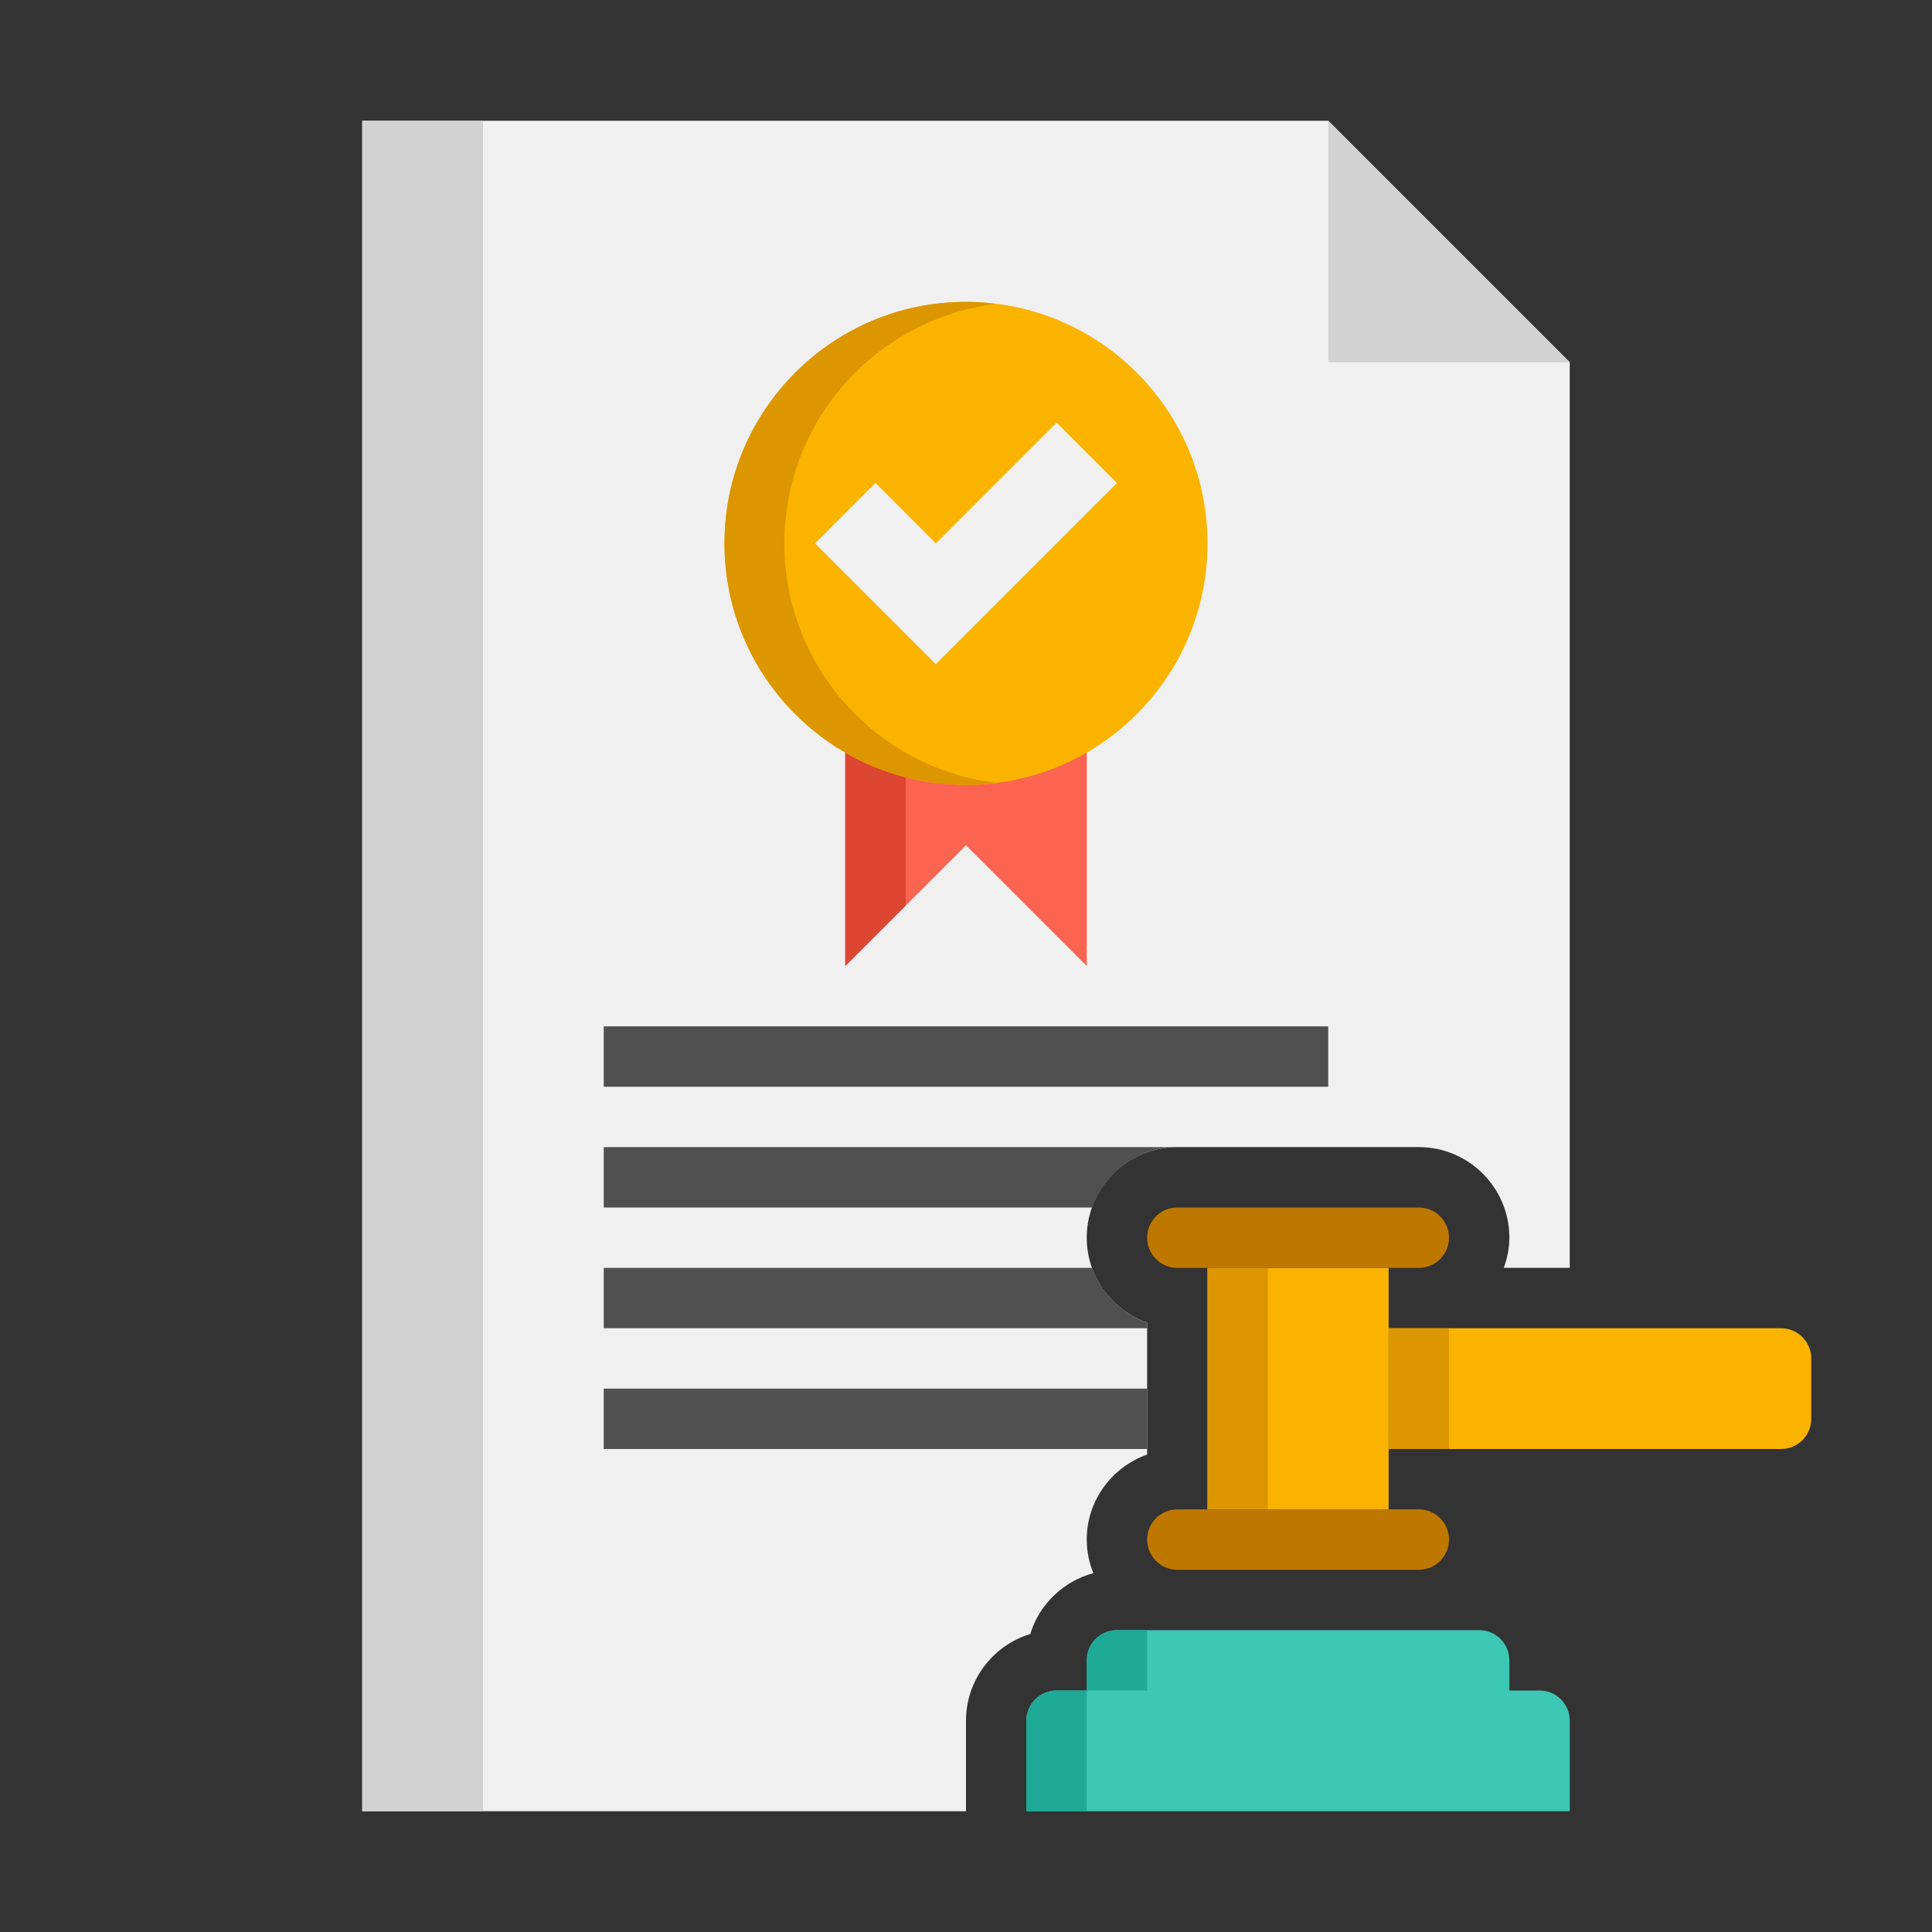 <svg height="512" viewBox="0 0 64 64" width="512" xmlns="http://www.w3.org/2000/svg"><rect x="0" y="0" width="64" height="64" fill="#333333" stroke="none"/><g id="Icons"><g><g><path d="m32 57c0-1.352.898-2.497 2.129-2.871.299-.984 1.094-1.746 2.09-2.016-.138-.345-.219-.719-.219-1.113 0-1.302.839-2.402 2-2.816v-4.369c-1.161-.414-2-1.514-2-2.816 0-1.654 1.346-3 3-3h8c1.654 0 3 1.346 3 3 0 .352-.072.686-.184 1h2.184v-29.999l-8-8h-32v56h20z" fill="#f0f0f0"/></g><g><path d="m12 4h4v56h-4z" fill="#d2d2d2" transform="matrix(-1 0 0 -1 28 64)"/></g><g><path d="m44 4v8h8z" fill="#d2d2d2"/></g><g><path d="m28 24v8l4-4 4 4v-8z" fill="#fa6450"/></g><g><path d="m30 24h-2v8l2-2z" fill="#dc4632"/></g><g><circle cx="32" cy="18" fill="#fab400" r="8"/></g><g><path d="m25.983 18c0-4.082 3.059-7.443 7.009-7.932-.326-.041-.656-.068-.992-.068-4.418 0-8 3.582-8 8s3.582 8 8 8c.336 0 .666-.027.991-.068-3.949-.489-7.008-3.85-7.008-7.932z" fill="#dc9600"/></g><g><path d="m37 16-6 6-4-4 2-2 2 2 4-4z" fill="#f0f0f0"/></g><g><path d="m50 56v-1c0-.552-.448-1-1-1h-12c-.552 0-1 .448-1 1v1h-1c-.552 0-1 .448-1 1v3h18v-3c0-.552-.448-1-1-1z" fill="#3cc8b4"/></g><g><path d="m34 57v3h2v-4h-1c-.552 0-1 .448-1 1z" fill="#1eaa96"/></g><g><path d="m38 54h-1c-.552 0-1 .448-1 1v1h2z" fill="#1eaa96"/></g><g><path d="m46 48h13c.552 0 1-.448 1-1v-2c0-.552-.448-1-1-1h-13z" fill="#fab400"/></g><g><path d="m46 44h2v4h-2z" fill="#dc9600"/></g><g><path d="m40 42h6v8h-6z" fill="#fab400"/></g><g><path d="m40 42h2v8h-2z" fill="#dc9600"/></g><g><path d="m47 42h-8c-.552 0-1-.448-1-1 0-.552.448-1 1-1h8c.552 0 1 .448 1 1 0 .552-.448 1-1 1z" fill="#be7800"/></g><g><path d="m47 52h-8c-.552 0-1-.448-1-1 0-.552.448-1 1-1h8c.552 0 1 .448 1 1 0 .552-.448 1-1 1z" fill="#be7800"/></g><g><path d="m20 34h24v2h-24z" fill="#505050"/></g><g><path d="m39 38h-19v2h16.184c.414-1.161 1.514-2 2.816-2z" fill="#505050"/></g><g><path d="m36.178 42h-16.178v2h18v-.184c-.847-.302-1.519-.972-1.822-1.816z" fill="#505050"/></g><g><path d="m20 46h18v2h-18z" fill="#505050"/></g></g></g></svg>
